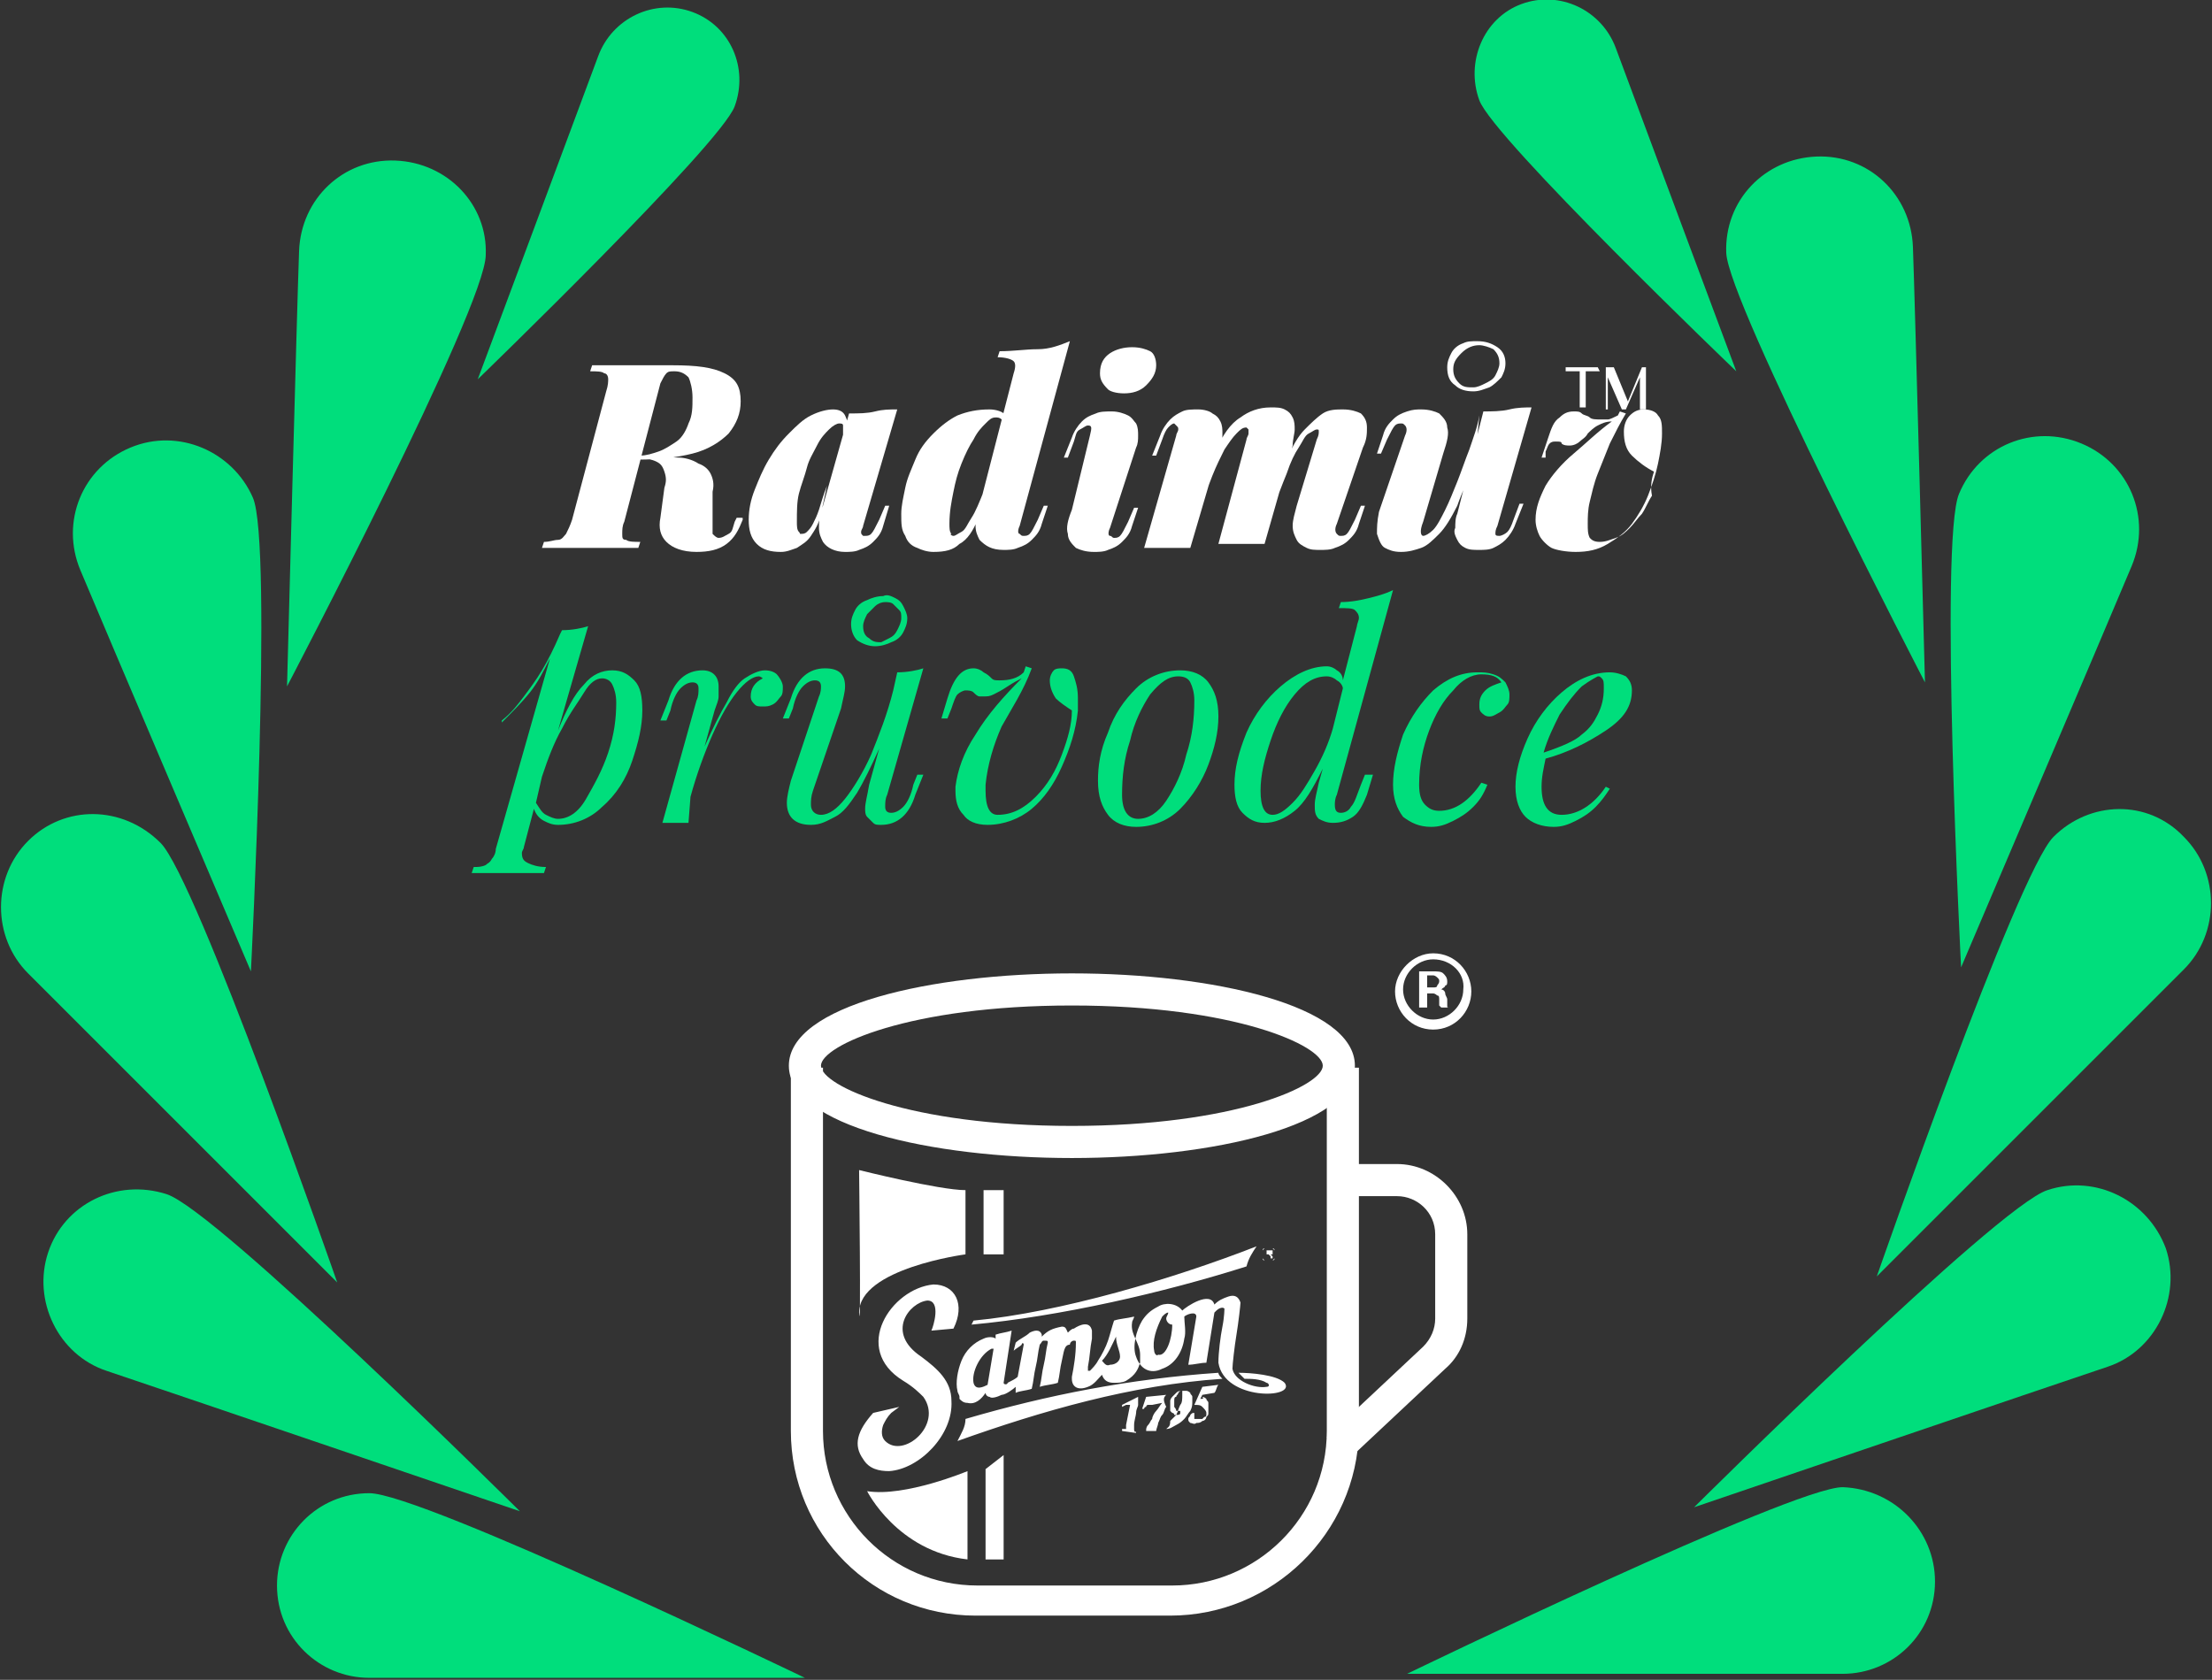 <?xml version="1.0" encoding="utf-8"?>
<!-- Generator: Adobe Illustrator 26.0.3, SVG Export Plug-In . SVG Version: 6.00 Build 0)  -->
<svg version="1.1" id="Vrstva_1" xmlns="http://www.w3.org/2000/svg" xmlns:xlink="http://www.w3.org/1999/xlink" x="0px" y="0px"
	 viewBox="0 0 110.2 83.7" style="enable-background:new 0 0 110.2 83.7;" xml:space="preserve">
<rect x="0" y="0" width="110.2" height="83.7" fill="#333333" stroke="none"/>
<style type="text/css">
	.st0{fill:#00DE7C;}
	.st1{fill:#FFFFFF;}
	.st2{fill-rule:evenodd;clip-rule:evenodd;fill:#FFFFFF;}
</style>
<g>
	<path class="st0" d="M70.1,83.5"/>
	<path class="st0" d="M96.4,78.8c0,2.6-2.1,4.6-4.6,4.6c-2.6,0-21.7,0-21.7,0s19.2-9.3,21.7-9.3C94.4,74.2,96.4,76.3,96.4,78.8z"/>
	<path class="st0" d="M107.9,62.2c0.8,2.4-0.5,5.1-2.9,5.9c-2.4,0.8-20.6,7-20.6,7s15.1-15,17.6-15.8
		C104.4,58.5,107,59.8,107.9,62.2z"/>
	<path class="st0" d="M108.8,41.7c1.8,1.8,1.8,4.8,0,6.6S93.5,63.6,93.5,63.6s7-20.1,8.8-21.9S107,39.8,108.8,41.7z"/>
	<path class="st0" d="M103.7,22.1c2.4,1,3.5,3.7,2.5,6.1s-8.5,20-8.5,20s-1.1-21.3-0.1-23.6C98.6,22.2,101.3,21.1,103.7,22.1z"/>
	<path class="st0" d="M90.5,7.8c2.6-0.1,4.7,1.9,4.8,4.5c0.1,2.6,0.6,21.7,0.6,21.7S86.1,15.1,86,12.6C85.9,10,87.9,7.9,90.5,7.8z"
		/>
	<path class="st0" d="M75.8,0.2c1.9-0.7,4,0.3,4.7,2.2s6,16.1,6,16.1S74.4,6.9,73.7,5S73.9,0.9,75.8,0.2z"/>
</g>
<g>
	<path class="st0" d="M40.1,83.7"/>
	<path class="st0" d="M13.8,79c0,2.6,2.1,4.6,4.6,4.6s21.7,0,21.7,0S21,74.4,18.4,74.4S13.8,76.5,13.8,79z"/>
	<path class="st0" d="M2.4,62.4c-0.8,2.4,0.5,5.1,2.9,5.9s20.6,7,20.6,7s-15.1-15-17.6-15.8C5.8,58.7,3.2,60,2.4,62.4z"/>
	<path class="st0" d="M1.4,41.9c-1.8,1.8-1.8,4.8,0,6.6s15.4,15.4,15.4,15.4S9.8,43.8,8,42C6.1,40.1,3.2,40.1,1.4,41.9z"/>
	<path class="st0" d="M6.5,22.3C4.1,23.3,3,26,4,28.4s8.5,20,8.5,20s1.1-21.3,0.1-23.6S8.9,21.3,6.5,22.3z"/>
	<path class="st0" d="M19.7,8c-2.6-0.1-4.7,1.9-4.8,4.5s-0.6,21.7-0.6,21.7s9.9-18.9,9.9-21.5C24.3,10.2,22.3,8.1,19.7,8z"/>
	<path class="st0" d="M34.5,0.6c-1.9-0.7-4,0.3-4.7,2.2s-6,16.1-6,16.1S35.9,7.2,36.6,5.3S36.4,1.3,34.5,0.6z"/>
</g>
<g>
	<path class="st1" d="M79.7,18.5H79v1.8h-0.3v-1.8H78v-0.2h1.6L79.7,18.5L79.7,18.5z"/>
	<path class="st1" d="M80.4,18.3l0.7,1.7l0,0l0.7-1.7H82v2.1h-0.3v-0.8v-0.8l0,0L81,20.4h-0.2l-0.7-1.6l0,0v0.8v0.8H80v-2.1H80.4z"
		/>
</g>
<g>
	<path class="st0" d="M29.1,34.1c0.4-0.5,0.9-0.7,1.4-0.7s0.8,0.2,1.1,0.5s0.4,0.8,0.4,1.5c0,0.8-0.2,1.6-0.5,2.5s-0.8,1.7-1.5,2.3
		c-0.6,0.6-1.4,0.9-2.2,0.9c-0.3,0-0.5-0.1-0.7-0.2c-0.2-0.1-0.4-0.3-0.5-0.6l-0.5,1.9c0,0.1-0.1,0.2-0.1,0.3c0,0.3,0.1,0.4,0.3,0.5
		c0.2,0.1,0.5,0.2,0.9,0.2l-0.1,0.3c-0.1,0-0.4,0-0.8,0s-0.8,0-1.2,0c-0.3,0-0.6,0-1,0s-0.5,0-0.6,0l0.1-0.3c0.2,0,0.4,0,0.6-0.1
		c0.1-0.1,0.2-0.1,0.3-0.3c0.1-0.1,0.2-0.3,0.2-0.5l2.7-9.5c-0.3,0.6-0.6,1.2-1,1.7s-0.9,1-1.4,1.5l0-0.1c0.5-0.4,0.8-0.8,1.1-1.2
		s0.6-0.8,0.9-1.3s0.6-1.1,0.9-1.8l0.1-0.2c0.5,0,1-0.1,1.3-0.2l-1.5,5.2C28.2,35.4,28.6,34.6,29.1,34.1z M27.2,40.6
		c0.2,0.1,0.4,0.2,0.6,0.2c0.5,0,1-0.3,1.4-1s0.8-1.4,1.1-2.3c0.3-0.9,0.4-1.7,0.4-2.5c0-0.4-0.1-0.7-0.2-0.9s-0.3-0.3-0.5-0.3
		c-0.3,0-0.6,0.2-0.9,0.7s-0.7,1-1.1,1.8c-0.4,0.7-0.7,1.5-1,2.4L26.7,40C26.9,40.3,27,40.5,27.2,40.6z"/>
	<path class="st0" d="M36.2,35c0.3-0.6,0.6-1,0.9-1.2c0.3-0.2,0.7-0.4,1-0.4s0.5,0.1,0.6,0.2S39,34,39,34.2s0,0.4-0.1,0.5
		s-0.2,0.3-0.4,0.4c-0.2,0.1-0.3,0.1-0.5,0.1s-0.3,0-0.4-0.1s-0.2-0.2-0.2-0.4c0-0.4,0.2-0.7,0.6-0.9c0,0-0.1-0.1-0.2-0.1
		c-0.3,0-0.7,0.3-1.1,0.8c-0.4,0.5-0.8,1.2-1.2,2.1c-0.4,0.9-0.8,2-1.1,3.1L34.3,41H33l1.7-6.1c0.1-0.2,0.1-0.4,0.1-0.6
		c0-0.2-0.1-0.3-0.3-0.3s-0.4,0.1-0.6,0.3c-0.2,0.2-0.4,0.6-0.5,1.1l-0.2,0.5h-0.3l0.4-1c0.3-1,0.9-1.5,1.7-1.5
		c0.5,0,0.8,0.3,0.8,0.8c0,0.2,0,0.3,0,0.5s-0.1,0.4-0.2,0.7l-0.5,1.8C35.5,36.3,35.9,35.5,36.2,35z"/>
	<path class="st0" d="M46,38.6l-0.4,1c-0.3,1-0.9,1.5-1.7,1.5c-0.2,0-0.3,0-0.4-0.1s-0.2-0.2-0.3-0.3s-0.1-0.3-0.1-0.4
		c0-0.3,0.1-0.6,0.2-1.2l0.5-1.8c-0.4,0.9-0.8,1.7-1.1,2.2c-0.4,0.6-0.7,1-1.1,1.2c-0.4,0.2-0.7,0.4-1.2,0.4c-0.8,0-1.2-0.4-1.2-1.1
		c0-0.3,0.1-0.7,0.2-1.1l1.4-4.2c0.1-0.2,0.1-0.4,0.1-0.5c0-0.2-0.1-0.3-0.3-0.3S40.2,34,40,34.2c-0.2,0.2-0.4,0.6-0.5,1.1l-0.2,0.5
		H39l0.4-1c0.3-1,0.9-1.5,1.7-1.5c0.7,0,1,0.3,1,0.9c0,0.3-0.1,0.6-0.2,1.1l-1.4,4.1c-0.1,0.3-0.1,0.5-0.1,0.7
		c0,0.3,0.2,0.5,0.5,0.5c0.4,0,0.8-0.3,1.2-0.8s0.9-1.3,1.3-2.2c0.4-1,0.8-2,1.1-3.2l0.2-0.9c0.5,0,1-0.1,1.3-0.2l-1.8,6.3
		c-0.1,0.2-0.1,0.4-0.1,0.6c0,0.2,0.1,0.3,0.3,0.3s0.4-0.1,0.6-0.3c0.2-0.2,0.4-0.6,0.5-1.1l0.2-0.5H46z M44.6,29.8
		c0.2,0.1,0.3,0.2,0.4,0.4c0.1,0.2,0.2,0.4,0.2,0.6c0,0.3-0.1,0.5-0.2,0.7c-0.1,0.2-0.3,0.4-0.6,0.5c-0.2,0.1-0.5,0.2-0.8,0.2
		s-0.6-0.1-0.9-0.3c-0.2-0.2-0.3-0.5-0.3-0.8s0.1-0.5,0.2-0.7c0.1-0.2,0.3-0.4,0.6-0.5c0.2-0.1,0.5-0.2,0.8-0.2
		C44.2,29.6,44.4,29.7,44.6,29.8z M44.3,31.8c0.2-0.1,0.3-0.2,0.4-0.4c0.1-0.2,0.2-0.4,0.2-0.6s0-0.3-0.1-0.4s-0.2-0.2-0.3-0.3
		C44.4,30,44.2,30,44.1,30c-0.2,0-0.4,0.1-0.5,0.2s-0.3,0.3-0.4,0.4C43.1,30.8,43,31,43,31.2c0,0.3,0.1,0.5,0.3,0.6
		c0.2,0.2,0.4,0.2,0.6,0.2C43.9,32,44.1,31.9,44.3,31.8z"/>
	<path class="st0" d="M49.9,36.2c-0.4,0.9-0.7,1.9-0.8,2.9c0,0.2,0,0.3,0,0.3c0,0.8,0.2,1.2,0.6,1.2c0.7,0,1.3-0.3,1.9-0.9
		c0.6-0.6,1-1.3,1.3-2.1s0.5-1.5,0.5-2.2c-0.3-0.2-0.6-0.4-0.8-0.6c-0.2-0.3-0.3-0.6-0.3-0.9c0-0.2,0.1-0.4,0.2-0.5
		c0.1-0.1,0.3-0.1,0.4-0.1c0.3,0,0.5,0.1,0.6,0.4c0.1,0.3,0.2,0.6,0.2,1.1c0,0.2,0,0.3,0,0.6c-0.1,1-0.4,1.9-0.8,2.8
		c-0.4,0.9-0.9,1.6-1.5,2.1s-1.4,0.8-2.2,0.8c-0.6,0-1-0.2-1.2-0.5c-0.3-0.3-0.4-0.7-0.4-1.2v-0.2c0.1-0.8,0.4-1.7,1-2.6
		c0.6-1,1.4-1.9,2.3-2.8c-0.2,0.1-0.4,0.2-0.7,0.4s-0.5,0.3-0.7,0.4s-0.3,0.1-0.5,0.1c-0.1,0-0.2,0-0.2,0c-0.1,0-0.2-0.1-0.3-0.2
		c-0.1-0.1-0.3-0.1-0.4-0.1c-0.1,0-0.3,0.1-0.4,0.2c-0.1,0.1-0.2,0.4-0.3,0.7l-0.2,0.5h-0.3l0.3-1c0.3-1,0.7-1.5,1.3-1.5
		c0.2,0,0.4,0.1,0.5,0.2c0.2,0.1,0.3,0.2,0.4,0.3c0.1,0.1,0.2,0.1,0.4,0.1c0.5,0,0.9-0.1,1.2-0.4l0.1-0.3l0.3,0.1
		C51,34.4,50.4,35.3,49.9,36.2z"/>
	<path class="st0" d="M55.2,36.5c0.3-0.9,0.8-1.6,1.4-2.2c0.6-0.6,1.4-0.9,2.2-0.9c0.6,0,1.1,0.2,1.4,0.6c0.3,0.4,0.5,0.9,0.5,1.7
		s-0.2,1.6-0.5,2.4s-0.8,1.6-1.4,2.2c-0.6,0.6-1.4,0.9-2.2,0.9c-0.6,0-1.1-0.2-1.4-0.6c-0.3-0.4-0.5-0.9-0.5-1.7
		C54.7,38.2,54.8,37.4,55.2,36.5z M57.3,34.6c-0.4,0.6-0.8,1.4-1,2.3c-0.3,0.9-0.4,1.8-0.4,2.7c0,0.8,0.3,1.2,0.8,1.2s1-0.3,1.4-0.9
		c0.4-0.6,0.8-1.4,1-2.3c0.3-0.9,0.4-1.8,0.4-2.7c0-0.4-0.1-0.7-0.2-0.9c-0.1-0.2-0.3-0.3-0.6-0.3C58.2,33.7,57.8,34,57.3,34.6z"/>
	<path class="st0" d="M68.4,38.6l-0.3,1c-0.2,0.5-0.4,0.9-0.7,1.1c-0.3,0.2-0.6,0.3-1,0.3c-0.3,0-0.5-0.1-0.7-0.2
		c-0.2-0.2-0.2-0.4-0.2-0.7s0.1-0.6,0.2-1.1l0.2-0.7c-0.5,1-0.9,1.7-1.4,2.1C64,40.8,63.5,41,63,41s-0.8-0.2-1.1-0.5
		s-0.4-0.8-0.4-1.4c0-0.8,0.2-1.6,0.6-2.6c0.4-0.9,1-1.7,1.7-2.3s1.5-1,2.3-1c0.2,0,0.4,0.1,0.5,0.2c0.2,0.1,0.3,0.3,0.3,0.5
		l0.7-2.7c0-0.1,0.1-0.3,0.1-0.4c0-0.2-0.1-0.3-0.2-0.4s-0.4-0.1-0.8-0.1l0.1-0.3c0.5,0,1-0.1,1.4-0.2s0.8-0.2,1.2-0.4l-2.8,10.2
		c-0.1,0.2-0.1,0.4-0.1,0.5c0,0.3,0.1,0.4,0.3,0.4c0.2,0,0.4-0.1,0.5-0.3c0.2-0.2,0.3-0.6,0.5-1.1l0.2-0.5H68.4z M66.6,33.9
		c-0.1-0.1-0.3-0.2-0.5-0.2c-0.6,0-1.1,0.3-1.6,0.9c-0.5,0.6-0.9,1.4-1.2,2.3s-0.5,1.7-0.5,2.5s0.2,1.2,0.6,1.2c0.3,0,0.6-0.2,1-0.6
		c0.4-0.4,0.7-0.9,1.1-1.6c0.4-0.7,0.7-1.4,0.9-2.1l0.5-2C66.9,34.2,66.8,34,66.6,33.9z"/>
	<path class="st0" d="M73.4,40.2c-0.3,0.3-0.6,0.5-1,0.7s-0.7,0.3-1.1,0.3c-0.6,0-1-0.2-1.4-0.5c-0.3-0.4-0.5-0.9-0.5-1.6
		c0-0.8,0.2-1.6,0.5-2.5c0.4-0.9,0.9-1.6,1.5-2.2c0.7-0.6,1.4-0.9,2.2-0.9c0.3,0,0.5,0,0.8,0.1s0.4,0.2,0.6,0.4
		c0.1,0.2,0.2,0.4,0.2,0.6c0,0.2,0,0.4-0.1,0.5s-0.2,0.3-0.4,0.4c-0.2,0.1-0.3,0.2-0.5,0.2s-0.3-0.1-0.4-0.2
		c-0.1-0.1-0.1-0.2-0.1-0.4c0-0.3,0.1-0.5,0.3-0.7c0.2-0.2,0.5-0.3,0.8-0.4c-0.2-0.3-0.5-0.4-1-0.4s-1,0.3-1.4,0.8
		c-0.5,0.5-0.9,1.2-1.2,2c-0.3,0.8-0.5,1.7-0.5,2.7c0,0.5,0.1,0.8,0.3,1c0.2,0.2,0.4,0.3,0.7,0.3c0.8,0,1.5-0.5,2.1-1.4l0.3,0.1
		C73.9,39.6,73.7,39.9,73.4,40.2z"/>
	<path class="st0" d="M79.5,40.2c-0.3,0.3-0.6,0.5-1,0.7s-0.7,0.3-1.1,0.3c-0.6,0-1.1-0.2-1.4-0.5s-0.5-0.8-0.5-1.5s0.2-1.5,0.6-2.4
		s1-1.7,1.7-2.3s1.5-1,2.4-1c0.3,0,0.6,0.1,0.8,0.2c0.2,0.2,0.3,0.4,0.3,0.7c0,0.8-0.4,1.4-1.3,2s-1.9,1.1-3,1.4
		c-0.1,0.5-0.2,0.9-0.2,1.4c0,0.9,0.3,1.4,1,1.4c0.8,0,1.6-0.5,2.2-1.4l0.2,0.1C80,39.6,79.8,39.9,79.5,40.2z M78.8,34.2
		c-0.4,0.4-0.7,0.8-1.1,1.4c-0.3,0.6-0.6,1.2-0.8,1.9c0.9-0.3,1.6-0.6,1.9-0.9c0.4-0.3,0.6-0.6,0.8-1c0.2-0.4,0.3-0.8,0.3-1.3
		c0-0.3,0-0.4-0.1-0.5s-0.1-0.1-0.2-0.1C79.6,33.7,79.2,33.9,78.8,34.2z"/>
</g>
<g>
	<path class="st1" d="M31.5,22.9l0.1-0.2h0.3c0.3,0,0.6-0.1,0.9-0.2c0.3-0.1,0.6-0.3,0.9-0.5s0.5-0.6,0.6-0.9
		c0.2-0.4,0.2-0.8,0.2-1.3c0-0.4-0.1-0.8-0.2-1c-0.2-0.2-0.4-0.3-0.7-0.3c-0.2,0-0.3,0-0.4,0.1c-0.1,0.1-0.2,0.3-0.3,0.5L31.1,26
		C31,26.2,31,26.4,31,26.6c0,0.2,0,0.3,0.2,0.3c0.1,0.1,0.4,0.1,0.7,0.1l-0.1,0.3c-0.3,0-0.6,0-1,0s-0.8,0-1.3,0c-0.5,0-0.9,0-1.4,0
		c-0.4,0-0.8,0-1.1,0l0.1-0.3c0.3,0,0.5-0.1,0.7-0.1s0.3-0.2,0.4-0.3c0.1-0.2,0.2-0.4,0.3-0.7l1.7-6.4c0.1-0.3,0.1-0.5,0.1-0.6
		c0-0.2-0.1-0.3-0.2-0.3c-0.1-0.1-0.4-0.1-0.7-0.1l0.1-0.3c0.2,0,0.4,0,0.6,0c0.3,0,0.5,0,0.8,0c0.3,0,0.5,0,0.7,0
		c0.5,0,0.8,0,1.1,0c0.3,0,0.6,0,0.8,0c1.2,0,2,0.1,2.6,0.4c0.6,0.3,0.8,0.7,0.8,1.4c0,0.6-0.2,1.1-0.6,1.6c-0.4,0.4-1,0.8-1.8,1
		c-0.8,0.2-1.7,0.3-2.7,0.3L31.5,22.9z M31.7,22.7c0.1,0,0.2,0,0.3,0c0.1,0,0.2,0,0.3,0c0.1,0,0.2,0,0.3,0c0.4,0,0.9,0.1,1.2,0.1
		s0.7,0.1,1,0.3c0.3,0.1,0.5,0.3,0.6,0.5c0.1,0.2,0.2,0.5,0.1,0.9L35.5,26c0,0.3,0,0.5,0,0.6c0.1,0.1,0.2,0.2,0.3,0.2
		c0.2,0,0.3-0.1,0.5-0.2s0.2-0.3,0.3-0.6l0.1-0.2H37L37,25.9c-0.2,0.5-0.4,0.9-0.8,1.2c-0.4,0.3-0.9,0.4-1.5,0.4
		c-0.7,0-1.2-0.2-1.5-0.5c-0.3-0.3-0.4-0.7-0.3-1.2l0.2-1.5c0.1-0.3,0.1-0.5,0-0.8s-0.2-0.4-0.4-0.5c-0.2-0.1-0.6-0.2-1-0.2
		L31.7,22.7z"/>
	<path class="st1" d="M39.9,26.6c0.1,0,0.2,0,0.3-0.1s0.2-0.2,0.3-0.4s0.2-0.4,0.3-0.7c0.1-0.3,0.2-0.7,0.4-1.2l-0.3,1.4
		c-0.1,0.5-0.3,0.8-0.5,1.1c-0.2,0.3-0.4,0.4-0.7,0.6c-0.3,0.1-0.5,0.2-0.8,0.2c-0.5,0-0.9-0.1-1.2-0.4c-0.3-0.3-0.4-0.7-0.4-1.2
		c0-0.5,0.1-1,0.3-1.5c0.2-0.5,0.4-1,0.7-1.5c0.3-0.5,0.6-0.9,1-1.3c0.4-0.4,0.7-0.7,1.1-0.9s0.8-0.3,1.1-0.3c0.3,0,0.5,0.1,0.6,0.3
		s0.2,0.5,0.2,0.9L42,21.7c0-0.2,0-0.4,0-0.5s-0.1-0.1-0.2-0.1c-0.1,0-0.3,0.1-0.5,0.3c-0.2,0.2-0.4,0.4-0.6,0.8s-0.4,0.7-0.5,1.1
		s-0.3,0.9-0.4,1.3s-0.1,0.9-0.1,1.4c0,0.2,0,0.4,0.1,0.5S39.8,26.6,39.9,26.6z M42.3,20.6c0.5,0,0.9,0,1.3-0.1s0.7-0.1,1.1-0.1
		l-1.7,5.8c0,0.1-0.1,0.2-0.1,0.3c0,0.1,0,0.1,0.1,0.2c0,0,0.1,0,0.1,0c0.1,0,0.2,0,0.3-0.1s0.2-0.3,0.4-0.7l0.3-0.7h0.2L44,26.2
		c-0.1,0.4-0.3,0.6-0.5,0.8c-0.2,0.2-0.4,0.3-0.7,0.4c-0.2,0.1-0.5,0.1-0.7,0.1c-0.5,0-0.9-0.2-1.1-0.5c-0.1-0.2-0.2-0.4-0.2-0.7
		c0-0.3,0-0.6,0.2-1.1L42.3,20.6z"/>
	<path class="st1" d="M47.5,26.7c0.1,0,0.2-0.1,0.4-0.2s0.3-0.4,0.5-0.7c0.2-0.3,0.4-0.8,0.6-1.3s0.4-1.2,0.6-2l-0.2,1.4
		c-0.2,0.8-0.5,1.5-0.7,2s-0.5,1-0.9,1.2c-0.3,0.3-0.7,0.4-1.3,0.4c-0.3,0-0.6-0.1-0.8-0.2c-0.3-0.1-0.5-0.3-0.6-0.6
		c-0.2-0.3-0.2-0.6-0.2-1.1c0-0.4,0.1-0.8,0.2-1.3c0.1-0.5,0.3-0.9,0.5-1.4c0.2-0.5,0.5-0.9,0.9-1.3c0.4-0.4,0.8-0.7,1.2-0.9
		c0.5-0.2,1-0.3,1.6-0.3c0.3,0,0.6,0.1,0.7,0.2c0.1,0.1,0.2,0.2,0.2,0.4L50,21.3c0-0.2-0.1-0.3-0.1-0.4c-0.1-0.1-0.2-0.1-0.3-0.1
		c-0.2,0-0.3,0.1-0.5,0.3c-0.2,0.2-0.4,0.4-0.6,0.8c-0.2,0.3-0.4,0.7-0.6,1.2s-0.3,0.9-0.4,1.4c-0.1,0.5-0.2,1-0.2,1.6
		c0,0.2,0,0.4,0.1,0.5C47.3,26.6,47.4,26.7,47.5,26.7z M50.8,26.2c-0.1,0.2-0.1,0.4,0,0.4c0.1,0.1,0.1,0.1,0.2,0.1s0.2,0,0.3-0.1
		s0.2-0.3,0.4-0.7l0.3-0.7h0.2l-0.3,0.9c-0.1,0.4-0.3,0.6-0.5,0.8c-0.2,0.2-0.4,0.3-0.7,0.4c-0.2,0.1-0.5,0.1-0.7,0.1
		c-0.6,0-0.9-0.2-1.2-0.5c-0.1-0.2-0.2-0.4-0.2-0.7c0-0.3,0.1-0.6,0.2-1l1.7-6.6c0.1-0.3,0.1-0.5,0-0.6s-0.4-0.2-0.8-0.2l0.1-0.3
		c0.7,0,1.3-0.1,1.9-0.1s1.1-0.2,1.6-0.4L50.8,26.2z"/>
	<path class="st1" d="M54.3,21.7c0.1-0.4,0.1-0.5-0.1-0.5c-0.1,0-0.2,0.1-0.4,0.2s-0.2,0.3-0.3,0.6l-0.3,0.8h-0.2l0.4-1
		c0.1-0.3,0.3-0.6,0.5-0.8s0.4-0.3,0.7-0.4c0.2-0.1,0.5-0.1,0.8-0.1c0.3,0,0.6,0.1,0.8,0.2c0.2,0.1,0.3,0.3,0.4,0.4
		c0.1,0.2,0.1,0.4,0.1,0.6c0,0.2,0,0.4-0.1,0.6l-1.3,4c-0.1,0.2-0.1,0.4,0,0.4s0.1,0.1,0.2,0.1c0.1,0,0.2,0,0.3-0.1
		c0.1-0.1,0.2-0.3,0.4-0.7l0.3-0.7h0.2l-0.3,0.9c-0.1,0.4-0.3,0.6-0.5,0.8c-0.2,0.2-0.4,0.3-0.7,0.4c-0.2,0.1-0.5,0.1-0.7,0.1
		c-0.4,0-0.7-0.1-0.9-0.2c-0.2-0.2-0.4-0.4-0.4-0.7c-0.1-0.3,0-0.7,0.2-1.2L54.3,21.7z M54.8,18.6c0-0.5,0.2-0.8,0.5-1
		s0.7-0.3,1.1-0.3c0.4,0,0.7,0.1,0.9,0.2c0.2,0.1,0.3,0.4,0.3,0.7c0,0.4-0.2,0.7-0.5,1s-0.7,0.4-1.1,0.4c-0.4,0-0.7-0.1-0.8-0.2
		C54.9,19.1,54.8,18.9,54.8,18.6z"/>
	<path class="st1" d="M59.3,27.3H57l1.6-5.6c0-0.1,0.1-0.2,0.1-0.3c0-0.1,0-0.1-0.1-0.2c0,0-0.1-0.1-0.1-0.1c-0.1,0-0.2,0.1-0.3,0.2
		c-0.1,0.1-0.2,0.3-0.3,0.6l-0.3,0.8h-0.2l0.4-1c0.1-0.3,0.3-0.6,0.5-0.8s0.4-0.3,0.6-0.4s0.5-0.1,0.8-0.1c0.3,0,0.6,0.1,0.7,0.2
		c0.2,0.1,0.3,0.2,0.4,0.4c0.1,0.2,0.1,0.4,0.1,0.6c0,0.2,0,0.4-0.1,0.6L59.3,27.3z M62.1,21.9c0-0.1,0.1-0.2,0.1-0.3
		c0-0.1,0-0.2,0-0.2c0,0-0.1-0.1-0.1-0.1c-0.2,0-0.3,0.1-0.5,0.3c-0.2,0.2-0.4,0.5-0.6,0.8c-0.2,0.4-0.4,0.8-0.6,1.3
		c-0.2,0.5-0.4,1.1-0.6,1.7l-0.2-0.1c0.3-1.2,0.7-2.2,1-2.9c0.3-0.7,0.7-1.3,1.2-1.6c0.4-0.3,0.9-0.5,1.5-0.5c0.3,0,0.5,0,0.7,0.1
		s0.3,0.2,0.4,0.4s0.1,0.4,0.1,0.6c0,0.2-0.1,0.5-0.1,0.8l-1.4,4.9h-2.3L62.1,21.9z M65.6,21.9c0.1-0.2,0.1-0.3,0.1-0.4
		c0-0.1,0-0.1-0.1-0.1c-0.1,0-0.2,0.1-0.4,0.2c-0.2,0.1-0.3,0.4-0.5,0.7c-0.2,0.3-0.4,0.7-0.6,1.3c-0.2,0.5-0.5,1.2-0.7,2l-0.1-0.1
		c0.3-1,0.6-1.9,0.8-2.6c0.3-0.7,0.6-1.2,0.9-1.5s0.6-0.6,0.9-0.8s0.7-0.2,1-0.2c0.4,0,0.7,0.1,0.9,0.2c0.2,0.2,0.3,0.4,0.3,0.7
		c0,0.3,0,0.6-0.2,1l-1.3,3.8c-0.1,0.2-0.1,0.4,0,0.5c0.1,0.1,0.1,0.1,0.2,0.1c0.1,0,0.2,0,0.3-0.1c0.1-0.1,0.2-0.3,0.4-0.7l0.3-0.7
		h0.2l-0.3,0.9c-0.1,0.4-0.3,0.6-0.5,0.8c-0.2,0.2-0.4,0.3-0.7,0.4c-0.2,0.1-0.5,0.1-0.7,0.1c-0.3,0-0.5,0-0.7-0.1
		c-0.2-0.1-0.4-0.2-0.5-0.4c-0.1-0.2-0.2-0.4-0.2-0.7s0.1-0.6,0.2-1L65.6,21.9z"/>
	<path class="st1" d="M73.5,22.8c-0.3,1-0.7,1.8-0.9,2.4c-0.3,0.6-0.6,1.1-0.9,1.4c-0.3,0.3-0.6,0.6-0.9,0.7c-0.3,0.1-0.6,0.2-1,0.2
		s-0.6-0.1-0.8-0.2c-0.2-0.1-0.3-0.4-0.4-0.7c0-0.3,0-0.6,0.1-1.1l1.3-3.8c0.1-0.2,0.1-0.4,0-0.5c-0.1-0.1-0.1-0.1-0.2-0.1
		c-0.1,0-0.2,0-0.3,0.1c-0.1,0.1-0.2,0.3-0.4,0.7l-0.3,0.7h-0.2l0.3-0.9c0.1-0.4,0.3-0.6,0.5-0.8c0.2-0.2,0.4-0.3,0.7-0.4
		s0.5-0.1,0.7-0.1c0.4,0,0.7,0.1,0.9,0.2c0.2,0.2,0.4,0.4,0.4,0.7c0.1,0.3,0,0.7-0.2,1.3L70.9,26c-0.2,0.5-0.1,0.7,0,0.7
		c0.1,0,0.3-0.1,0.5-0.3c0.2-0.2,0.4-0.6,0.6-1c0.2-0.4,0.4-0.9,0.6-1.4c0.2-0.5,0.4-1.1,0.6-1.6c0.2-0.6,0.4-1.1,0.5-1.7L73.5,22.8
		z M73.6,17c0.4,0,0.7,0.1,1,0.3c0.3,0.2,0.4,0.5,0.4,0.8c0,0.3-0.1,0.5-0.2,0.7c-0.2,0.2-0.4,0.4-0.6,0.5c-0.3,0.1-0.5,0.2-0.8,0.2
		c-0.4,0-0.7-0.1-0.9-0.3c-0.3-0.2-0.4-0.5-0.4-0.9c0-0.3,0.1-0.5,0.2-0.7s0.3-0.4,0.6-0.5C73.1,17,73.3,17,73.6,17z M73.4,19.3
		c0.2,0,0.4-0.1,0.6-0.2c0.2-0.1,0.4-0.2,0.5-0.4c0.1-0.2,0.2-0.4,0.2-0.6c0-0.3-0.1-0.5-0.3-0.7c-0.2-0.1-0.5-0.2-0.7-0.2
		c-0.3,0-0.6,0.1-0.9,0.4s-0.4,0.5-0.4,0.8c0,0.3,0.1,0.5,0.3,0.7C72.9,19.3,73.1,19.3,73.4,19.3z M74.6,26.2
		c-0.1,0.2-0.1,0.3-0.1,0.4c0,0.1,0.1,0.1,0.2,0.1c0.1,0,0.3-0.1,0.4-0.2c0.1-0.1,0.2-0.3,0.3-0.6l0.3-0.8h0.2l-0.4,1
		c-0.1,0.3-0.3,0.6-0.5,0.8c-0.2,0.2-0.4,0.3-0.6,0.4c-0.2,0.1-0.5,0.1-0.7,0.1c-0.3,0-0.5,0-0.7-0.1c-0.2-0.1-0.3-0.2-0.4-0.4
		c-0.1-0.2-0.2-0.4-0.1-0.6c0-0.2,0-0.5,0.1-0.7l1.3-5.1c0.4,0,0.9,0,1.3-0.1s0.8-0.1,1.1-0.1L74.6,26.2z"/>
	<path class="st1" d="M82.4,23.5c-0.4-0.2-0.8-0.5-1.1-0.8c-0.3-0.3-0.4-0.7-0.4-1.2c0-0.3,0.1-0.6,0.3-0.8c0.2-0.2,0.4-0.3,0.7-0.3
		c0.3,0,0.6,0.1,0.7,0.3c0.2,0.2,0.2,0.5,0.2,0.9c0,0.5-0.1,1-0.2,1.5s-0.3,1.1-0.5,1.6s-0.5,1-0.8,1.4s-0.7,0.7-1.2,1
		s-1,0.4-1.6,0.4c-0.5,0-1-0.1-1.2-0.2s-0.5-0.4-0.6-0.6s-0.2-0.5-0.2-0.8c0-0.6,0.2-1.1,0.5-1.7c0.3-0.5,0.8-1.1,1.4-1.6
		c0.6-0.5,1.2-1.1,1.9-1.6c-0.3,0-0.5,0.1-0.7,0.2c-0.2,0.1-0.4,0.3-0.5,0.4c-0.1,0.2-0.3,0.3-0.4,0.4c-0.1,0.1-0.3,0.2-0.5,0.2
		c-0.1,0-0.3,0-0.4-0.1C77.8,22,77.7,22,77.5,22c-0.1,0-0.2,0-0.3,0.1s-0.1,0.2-0.2,0.4L77,22.8h-0.2l0.3-0.9
		c0.2-0.6,0.3-0.9,0.6-1.1c0.2-0.2,0.4-0.3,0.7-0.3c0.2,0,0.3,0,0.4,0.1c0.1,0.1,0.3,0.1,0.4,0.2c0.1,0.1,0.3,0.1,0.6,0.1
		c0.1,0,0.2,0,0.3,0s0.3-0.1,0.5-0.2l0.1-0.2l0.3,0.1c-0.3,0.5-0.5,0.9-0.8,1.5c-0.2,0.5-0.4,1-0.6,1.5c-0.2,0.5-0.3,1-0.4,1.4
		c-0.1,0.4-0.1,0.8-0.1,1.1c0,0.3,0,0.5,0.1,0.7c0.1,0.1,0.2,0.2,0.5,0.2c0.3,0,0.5-0.1,0.8-0.2s0.5-0.3,0.7-0.5s0.4-0.5,0.6-0.7
		c0.2-0.3,0.3-0.6,0.5-0.9C82.2,24.2,82.3,23.8,82.4,23.5z"/>
</g>
<g>
	<g>
		<path class="st1" d="M53.4,57.7c-7,0-14.1-1.6-14.1-4.6s7.1-4.6,14.1-4.6s14.1,1.6,14.1,4.6S60.4,57.7,53.4,57.7z M53.4,50.1
			c-8.1,0-12.5,2-12.5,3s4.4,3,12.5,3s12.5-2,12.5-3S61.5,50.1,53.4,50.1z"/>
		<path class="st1" d="M58.3,80.5h-9.7c-5.1,0-9.2-4.1-9.2-9.2V53.2H41v18.1c0,4.2,3.4,7.7,7.7,7.7h9.7c4.2,0,7.7-3.4,7.7-7.7V53.2
			h1.6v18.1C67.6,76.4,63.4,80.5,58.3,80.5z"/>
		<path class="st1" d="M67.2,72.7l-1.1-1.1l4.8-4.5c0.4-0.4,0.6-0.9,0.6-1.4v-4.2c0-1.1-0.9-1.9-1.9-1.9h-2.9V58h2.9
			c1.9,0,3.5,1.6,3.5,3.5v4.2c0,1-0.4,1.9-1.1,2.5L67.2,72.7z"/>
		<g>
			<path class="st1" d="M71.4,51.3c-1.1,0-1.9-0.9-1.9-1.9s0.9-1.9,1.9-1.9c1.1,0,1.9,0.9,1.9,1.9S72.5,51.3,71.4,51.3z M71.4,47.8
				c-0.8,0-1.5,0.7-1.5,1.5s0.7,1.5,1.5,1.5s1.5-0.7,1.5-1.5C73,48.5,72.3,47.8,71.4,47.8z"/>
			<g>
				<path class="st1" d="M71.1,49.5v0.7h-0.4v-1.8h0.7c0.2,0,0.4,0,0.5,0.1s0.2,0.2,0.2,0.4c0,0.1,0,0.2-0.1,0.2
					c0,0.1-0.1,0.1-0.2,0.2c0.1,0,0.2,0.1,0.2,0.2c0,0.1,0.1,0.2,0.1,0.3v0.1c0,0,0,0.1,0,0.2c0,0.1,0,0.1,0.1,0.1l0,0h-0.4
					l-0.1-0.1c0-0.1,0-0.1,0-0.2v-0.1c0-0.1,0-0.2-0.1-0.2c0,0-0.1-0.1-0.2-0.1C71.4,49.5,71.1,49.5,71.1,49.5z M71.1,49.2h0.3
					c0.1,0,0.2,0,0.2-0.1c0,0,0.1-0.1,0.1-0.2c0-0.1,0-0.1-0.1-0.2c0,0-0.1-0.1-0.2-0.1h-0.3V49.2z"/>
			</g>
		</g>
		<g>
			<path class="st2" d="M63.1,62.5L63.1,62.5c0.1,0,0.1,0,0.2,0l0,0l0,0l0,0c0,0,0,0-0.1,0H63.1C63.1,62.5,63.1,62.5,63.1,62.5z
				 M63.1,62.7v-0.4h0.1h0.1c0,0,0,0,0.1,0c0,0,0,0,0,0.1v0.1c0,0,0,0-0.1,0l0,0c0,0,0,0,0.1,0.1v0.1h-0.1v-0.1l-0.1-0.1
				c0,0,0,0-0.1,0l0,0V62.7L63.1,62.7z M63.2,62.2c-0.1,0-0.1,0-0.2,0l-0.1,0.1c0,0,0,0.1,0,0.2c0,0.1,0,0.1,0,0.2l0.1,0.1
				c0,0,0.1,0,0.2,0c0.1,0,0.1,0,0.2,0l0.1-0.1c0,0,0-0.1,0-0.2c0-0.1,0-0.1,0-0.2l-0.1-0.1C63.3,62.2,63.3,62.2,63.2,62.2z
				 M56.6,71.4L56.6,71.4C56.6,71.3,56.5,71.3,56.6,71.4c-0.1-0.1-0.1-0.1-0.1-0.2c0,0,0,0,0-0.1c0,0,0,0,0-0.1
				c0-0.2,0.1-0.5,0.1-0.6c0-0.2,0.1-0.3,0.1-0.4s0-0.2,0-0.3c0-0.1,0-0.1,0-0.1l0,0l0,0l0,0L55.9,70v0.1l0.2-0.1h0.1h0.1l0,0l0,0
				l-0.2,1v0.1v0.1H56c0,0,0,0-0.1,0v0.1L56.6,71.4z M58.1,69.5L58.1,69.5C58.1,69.5,58.1,69.4,58.1,69.5l-1,0.1l-0.2,0.6H57
				c0,0,0-0.1,0.1-0.1c0,0,0-0.1,0.1-0.1h0.1h0.1l0.5-0.1c-0.1,0.1-0.2,0.3-0.3,0.4s-0.2,0.3-0.2,0.4c-0.1,0.1-0.1,0.2-0.2,0.3
				c-0.1,0.1-0.1,0.2-0.1,0.3l0,0l0,0l0,0l0,0c0,0,0,0,0.1,0c0,0,0,0,0.1,0c0,0,0,0,0.1,0c0,0,0,0,0.1,0c0,0,0,0,0.1,0l0,0
				c0-0.1,0.1-0.3,0.1-0.4c0.1-0.2,0.1-0.3,0.2-0.4c0.1-0.1,0.1-0.3,0.2-0.4C57.9,69.7,58,69.6,58.1,69.5z M58.1,71.2
				c0.2,0,0.3-0.1,0.5-0.2s0.3-0.2,0.4-0.3c0.1-0.1,0.2-0.3,0.3-0.4c0.1-0.2,0.1-0.3,0.1-0.5c0-0.1,0-0.2,0-0.2
				c0-0.1-0.1-0.1-0.1-0.2c0,0-0.1-0.1-0.2-0.1c-0.1,0-0.1,0-0.2,0c-0.1,0-0.2,0-0.3,0.1s-0.1,0.1-0.2,0.2c-0.1,0.1-0.1,0.2-0.1,0.2
				c0,0.1,0,0.2,0,0.3c0,0.1,0,0.1,0,0.2l0.1,0.1c0,0,0.1,0,0.1,0.1h0.1c0.1,0,0.2,0,0.2-0.1v-0.1c0,0,0,0-0.1,0h-0.1
				c0,0,0-0.1-0.1-0.2c0-0.1,0-0.2,0-0.3c0-0.1,0-0.2,0.1-0.2c0-0.1,0.1-0.1,0.1-0.2l0.1-0.1c0.1,0,0.1,0,0.1,0s0,0.1,0,0.2
				c0,0.2,0,0.4-0.1,0.5c-0.1,0.2-0.1,0.3-0.2,0.5c-0.1,0.1-0.2,0.2-0.3,0.3C58.3,71.1,58.2,71.1,58.1,71.2L58.1,71.2z M59.8,69.7
				l0.1-0.2l0.6-0.1c0.1-0.1,0.1-0.3,0.2-0.4l-0.8,0.1L59.5,70c0.2,0,0.3,0,0.4,0.1c0.1,0.1,0.2,0.2,0.2,0.3v0.1c0,0,0,0.1-0.1,0.1
				l-0.1,0.1c0,0-0.1,0-0.2,0h-0.1h-0.1c0,0,0,0,0-0.1v-0.1c0,0,0,0,0-0.1l0,0c-0.1,0-0.1,0-0.2,0.1c0,0.1-0.1,0.1-0.1,0.2
				s0,0.1,0.1,0.2c0.1,0,0.2,0.1,0.3,0c0.1,0,0.2,0,0.3-0.1c0.1,0,0.2-0.1,0.2-0.2c0.1-0.1,0.1-0.1,0.1-0.2s0-0.2,0-0.3
				c0-0.1,0-0.1,0-0.2s-0.1-0.1-0.1-0.2c0,0-0.1-0.1-0.2-0.1C60,69.7,59.9,69.7,59.8,69.7z M47.5,66.2l-1.1,0.1
				c0.1-0.2,0.5-1.5-0.2-1.5c-0.9,0.1-2.1,1.6-0.3,2.8c0.8,0.6,1.5,1.2,1.5,2.2c0.1,1.7-1.6,3.4-3.1,3.5c-0.5,0-1-0.1-1.3-0.6
				c-0.5-0.7-0.3-1.4,0.5-2.3l1.3-0.3l-0.4,0.3c-0.2,0.2-0.3,0.4-0.4,0.6c-0.1,0.3-0.1,0.6,0.1,0.8C45,72.7,47,71,46,69.6
				c-0.2-0.2-0.5-0.5-1-0.8c-2.6-1.6-0.6-4.6,1.5-4.8C47.6,64,48.1,65,47.5,66.2z M48.5,65.8c4.3-0.4,10-2.1,14.1-3.7
				c-0.2,0.3-0.4,0.6-0.5,1c-4.1,1.3-9.3,2.5-13.7,2.9L48.5,65.8z M54.9,67.8c0.3-0.3,0.5-0.8,0.7-1.2c0,0.4,0.2,0.7,0.2,1
				c0,0.2-0.2,0.4-0.5,0.4C55.1,68.1,55,67.9,54.9,67.8z M48.5,68.9c-0.1-0.5,0.3-1.4,0.9-1.7h0.1c-0.1,0.6-0.2,1.2-0.3,1.8
				C49,69.1,48.6,69.3,48.5,68.9z M48.2,69.9c-0.2,0-0.3-0.1-0.4-0.2c0,0,0,0,0-0.1s-0.1-0.2-0.1-0.3c-0.1-0.4,0-1,0.2-1.5
				s0.6-0.9,1.1-1.1c0.2-0.1,0.5-0.1,0.6,0c0-0.1,0-0.1,0-0.2c0.3-0.1,0.5-0.1,0.8-0.2L50,68.9c0,0.1,0.2,0.1,0.2,0
				c0.2-0.1,0.4-0.2,0.5-0.3l0,0c0.1-0.5,0.2-1.1,0.3-1.6c0-0.1-0.1-0.1-0.1,0c-0.1,0.1-0.3,0.2-0.4,0.3l0.1-0.4
				c0.2-0.2,0.5-0.3,0.7-0.5c0.2-0.1,0.5-0.2,0.6,0.1v0.1c0.3-0.3,0.5-0.4,1-0.5c0.2,0,0.2,0.1,0.3,0.3c0.1-0.1,0.2-0.2,0.3-0.2
				c0.3-0.2,0.8-0.4,0.9,0.1c0,0.1,0,0.3,0,0.4c-0.1,0.5-0.1,0.9-0.2,1.4c0,0.1,0,0.2,0,0.2s0,0,0.1,0c0.1-0.1,0.3-0.3,0.4-0.5
				c0.2-0.3,0.4-0.7,0.5-1s0.2-0.7,0.3-1c0.3-0.1,0.6-0.1,1-0.2c0,0.1-0.1,0.2-0.1,0.3c-0.1,0.6,0.4,1,0.4,1.6c0,0.1,0,0.3,0,0.4
				c-0.1,0.3-0.2,0.6-0.7,0.9c-0.2,0.1-0.4,0.1-0.6,0.1c-0.3,0-0.5-0.1-0.6-0.4c-0.2,0.2-0.4,0.5-0.7,0.6c-0.5,0.2-0.8,0-0.8-0.4
				v-0.1c0.1-0.5,0.2-1.1,0.2-1.7c0-0.1,0-0.1-0.1-0.1s-0.2,0.1-0.2,0.2c-0.3,0-0.3,0.4-0.4,0.8s-0.1,0.7-0.2,1.1
				c-0.3,0.1-0.6,0.1-0.9,0.2c0.1-0.4,0.1-0.7,0.2-1.1c0.1-0.4,0.1-0.7,0.2-1.1c0-0.1,0-0.1-0.2-0.1c-0.1,0-0.1,0.1-0.2,0.2
				c-0.1,0.4-0.1,0.7-0.2,1.1c-0.1,0.4-0.1,0.7-0.2,1.1c-0.3,0.1-0.6,0.1-0.8,0.2c0-0.1,0-0.2,0-0.3c-0.1,0.1-0.5,0.4-0.7,0.4
				c-0.2,0.1-0.5,0.2-0.6,0.1c-0.1,0-0.2-0.1-0.2-0.2C48.9,69.7,48.6,70,48.2,69.9z M60.7,67.9c0-0.5,0.1-1.3,0.2-1.8
				c0.1-0.5,0.1-0.9,0.1-0.9c-0.1-0.1-0.3,0-0.4,0.1c0,0,0,0-0.1,0.1l-0.4,2.5c-0.3,0-0.6,0.1-0.9,0.1l0.4-2.4c0-0.3-0.5-0.1-0.6,0
				c0,0.3,0.1,0.8,0,1.1c-0.1,0.7-0.5,1.3-1.1,1.5c-0.6,0.3-1.1,0-1.3-0.6l0,0c-0.2-0.5,0-1.3,0.3-1.8c0.2-0.3,0.4-0.5,0.8-0.7
				c0.3-0.2,0.9-0.2,1.2,0.2c0.2-0.2,1.4-1,1.6-0.3c0.2-0.2,0.4-0.3,0.7-0.4s0.5,0,0.6,0.3c0,0.1-0.1,1-0.2,1.6
				c-0.1,0.6-0.2,1.5-0.2,1.7c0.1,0.6,1.1,1,1.7,0.9c0.2,0,0.1-0.2,0-0.2c-0.3-0.2-0.8-0.2-1.1-0.2c-0.1-0.1-0.2-0.2-0.3-0.3
				c0.6,0,1.9,0.1,2.3,0.5C64.6,69.7,61,69.8,60.7,67.9z M58.4,66C58.4,66,58.4,66,58.4,66c-0.2,0-0.3-0.2-0.3-0.3
				c0-0.1,0.1-0.2,0.1-0.3l0,0c-0.1,0-0.2,0.1-0.3,0.2c-0.3,0.6-0.5,1.2-0.4,1.7c0,0.1,0.1,0.3,0.2,0.2C58.1,67.6,58.4,66.7,58.4,66
				z M60.7,68.4c0,0.1,0.1,0.2,0.2,0.3c-4.5,0.3-9,1.6-13.2,3.1c0.2-0.4,0.4-0.7,0.4-1.1C52.2,69.5,56.3,68.7,60.7,68.4z M63.2,62.2
				c0.1,0,0.1,0,0.2,0c0.1,0,0.1,0.1,0.1,0.1c0,0.1,0,0.1,0,0.2c0,0.1,0,0.1,0,0.2c0,0.1-0.1,0.1-0.1,0.1c-0.1,0-0.1,0-0.2,0
				c-0.1,0-0.1,0-0.2,0c-0.1,0-0.1-0.1-0.1-0.1c0-0.1,0-0.1,0-0.2c0-0.1,0-0.1,0-0.2c0-0.1,0.1-0.1,0.1-0.1
				C63.1,62.2,63.2,62.2,63.2,62.2z"/>
		</g>
	</g>
	<path class="st1" d="M42.8,58.3c0,0,4,1,5.3,1v3.2c0,0-5.3,0.7-5.3,2.9C42.9,66.9,42.8,58.3,42.8,58.3z"/>
	<path class="st1" d="M43.2,74.3c0,0,1.5,3,5,3.4v-4.4C48.2,73.3,45.1,74.6,43.2,74.3z"/>
	<polyline class="st1" points="49,59.3 49,62.5 50,62.5 50,59.3 48.4,59.3 	"/>
	<polygon class="st1" points="49.1,73.2 49.1,77.7 50,77.7 50,72.5 	"/>
</g>
</svg>
